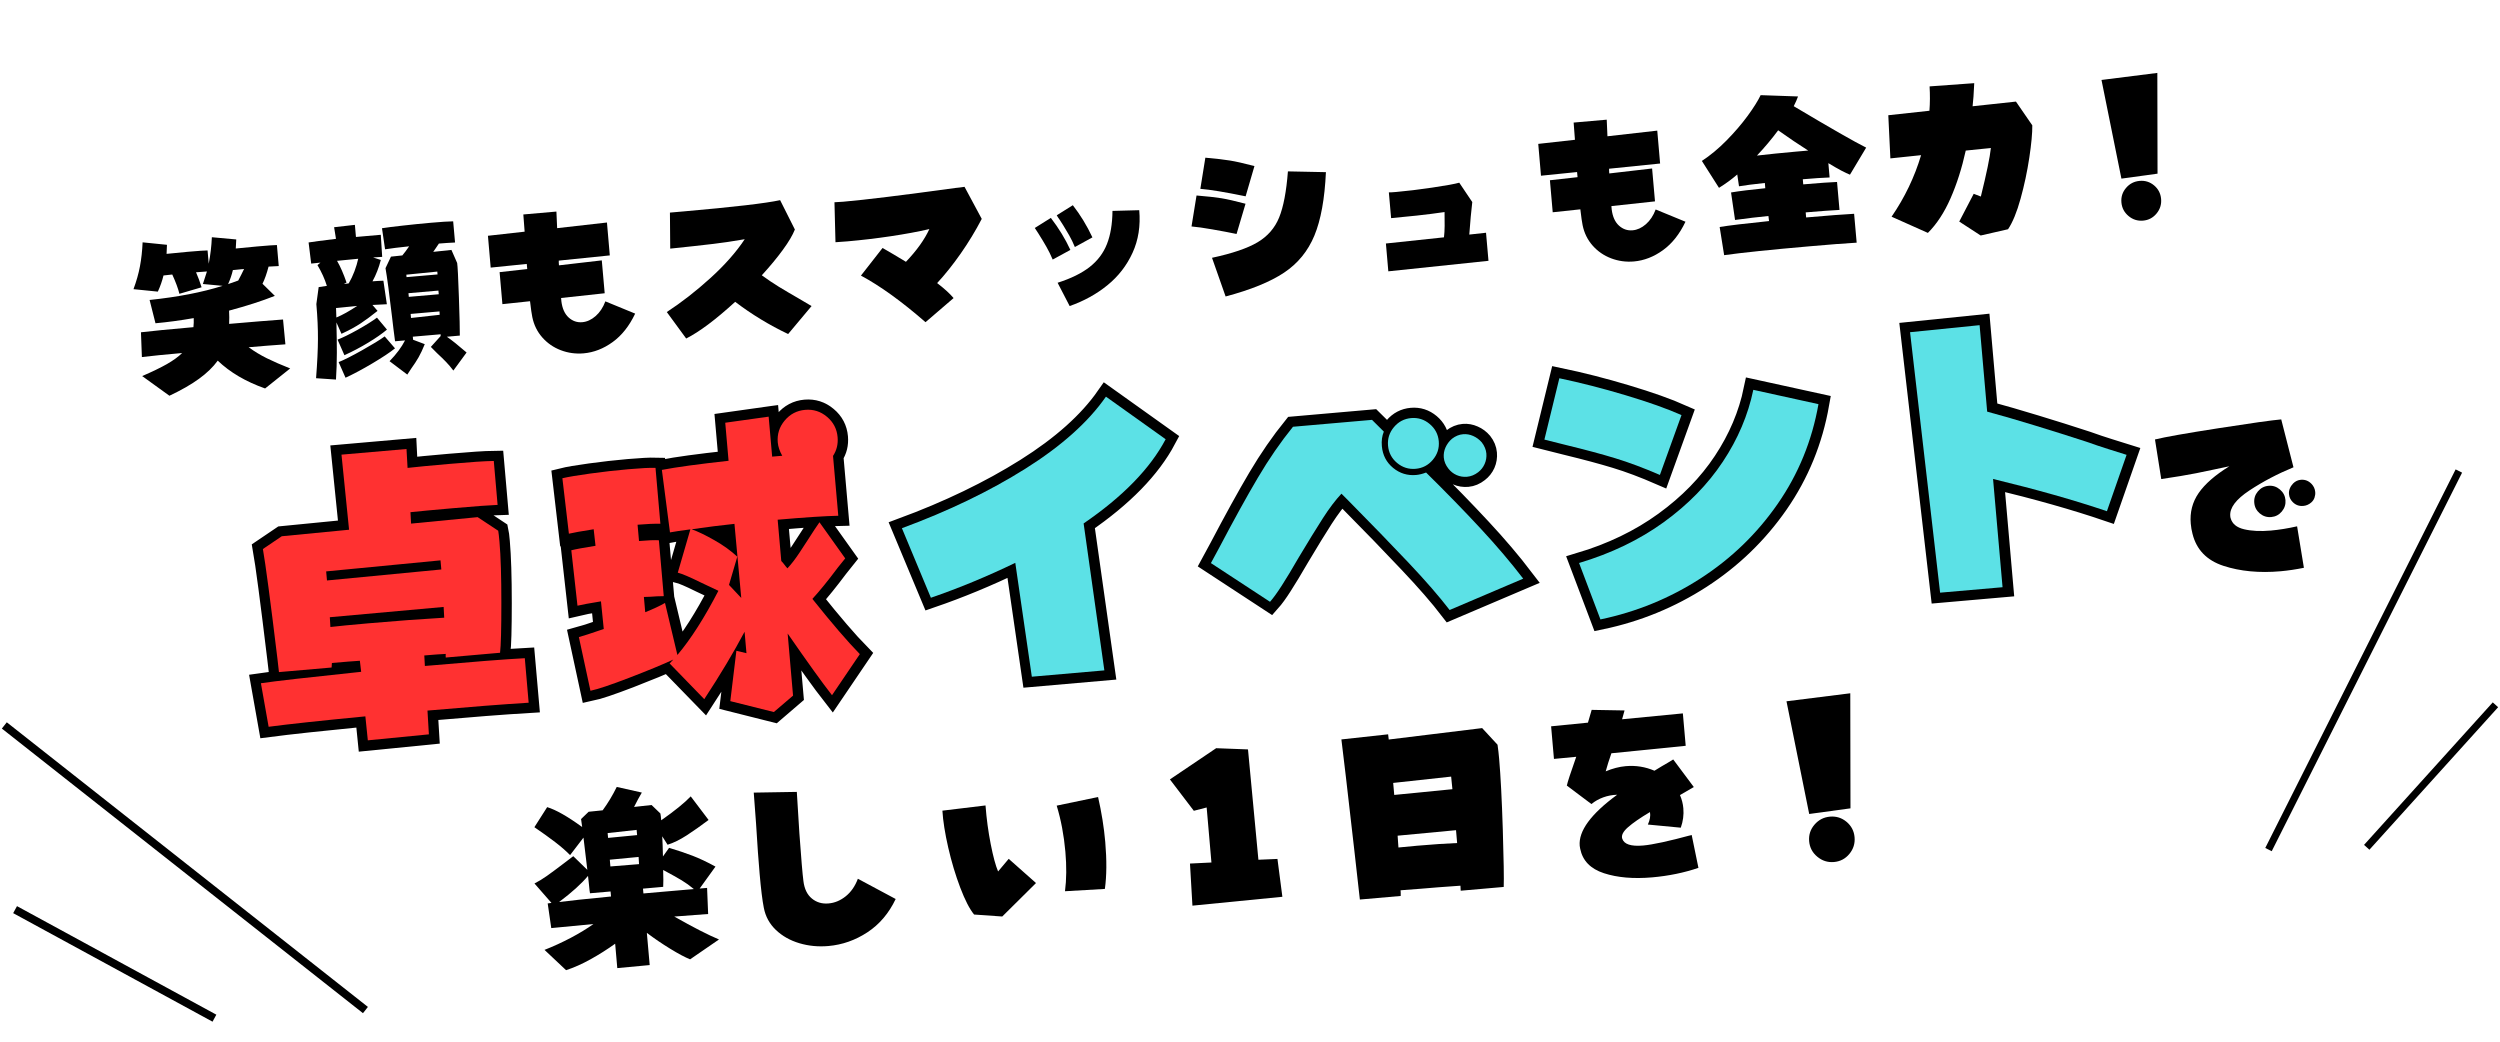 <svg xmlns="http://www.w3.org/2000/svg" xmlns:xlink="http://www.w3.org/1999/xlink" width="1080" zoomAndPan="magnify" viewBox="0 0 810 337.5" height="450" preserveAspectRatio="xMidYMid meet" version="1.0"><defs><g/><clipPath id="bc58e0f34f"><path d="M 0.598 220 L 133 220 L 133 337 L 0.598 337 Z M 0.598 220 " clip-rule="nonzero"/></clipPath><clipPath id="684a84b028"><path d="M 0.598 280 L 85 280 L 85 337 L 0.598 337 Z M 0.598 280 " clip-rule="nonzero"/></clipPath><clipPath id="e92fa8afb7"><path d="M 721 139 L 809.398 139 L 809.398 289 L 721 289 Z M 721 139 " clip-rule="nonzero"/></clipPath><clipPath id="da4198a13d"><path d="M 753 215 L 809.398 215 L 809.398 288 L 753 288 Z M 753 215 " clip-rule="nonzero"/></clipPath></defs><g clip-path="url(#bc58e0f34f)"><path stroke-linecap="butt" transform="matrix(1.015, 0.8, -0.8, 1.015, 2.199, 234.026)" fill="none" stroke-linejoin="miter" d="M -0.001 0.999 L 115.272 0.998 " stroke="#000000" stroke-width="2" stroke-opacity="1" stroke-miterlimit="4"/></g><g clip-path="url(#684a84b028)"><path stroke-linecap="butt" transform="matrix(1.135, 0.618, -0.618, 1.135, 5.506, 293.588)" fill="none" stroke-linejoin="miter" d="M -0 1 L 56.906 1 " stroke="#000000" stroke-width="2" stroke-opacity="1" stroke-miterlimit="4"/></g><g clip-path="url(#e92fa8afb7)"><path stroke-linecap="butt" transform="matrix(0.526, -1.046, 1.046, 0.526, 733.945, 274.739)" fill="none" stroke-linejoin="miter" d="M 0 1.001 L 117.26 1.001 " stroke="#000000" stroke-width="2" stroke-opacity="1" stroke-miterlimit="4"/></g><g clip-path="url(#da4198a13d)"><path stroke-linecap="butt" transform="matrix(0.785, -0.869, 0.869, 0.785, 765.946, 273.742)" fill="none" stroke-linejoin="miter" d="M 0.001 1.002 L 53.134 0.999 " stroke="#000000" stroke-width="2" stroke-opacity="1" stroke-miterlimit="4"/></g><g fill="#000000" fill-opacity="1"><g transform="translate(41.439, 122.659)"><g><path d="M 39.125 -10.156 C 40.914 -8.832 42.895 -7.633 45.062 -6.562 C 47.227 -5.5 49.734 -4.406 52.578 -3.281 L 44.453 3.203 C 38.191 0.992 33.078 -2.008 29.109 -5.812 C 27.598 -3.727 25.578 -1.77 23.047 0.062 C 20.523 1.906 17.328 3.738 13.453 5.562 L 4.625 -0.812 C 7.926 -2.238 10.602 -3.535 12.656 -4.703 C 14.707 -5.879 16.348 -7.07 17.578 -8.281 C 11.941 -7.781 7.594 -7.344 4.531 -6.969 L 4.234 -15 C 7.617 -15.406 13.285 -15.957 21.234 -16.656 C 21.336 -17.582 21.367 -18.562 21.328 -19.594 C 16.898 -18.82 12.77 -18.266 8.938 -17.922 L 7.031 -25.469 C 16.164 -26.426 24.051 -27.953 30.688 -30.047 L 24.297 -30.641 C 24.492 -31.273 24.93 -32.629 25.609 -34.703 L 22.078 -34.438 C 22.754 -32.906 23.352 -31.285 23.875 -29.578 L 16.688 -27.469 C 16.27 -29.188 15.5 -31.27 14.375 -33.719 C 13.082 -33.602 12.133 -33.5 11.531 -33.406 C 11.113 -31.664 10.504 -29.922 9.703 -28.172 L 1.812 -28.969 C 2.77 -31.562 3.469 -34.031 3.906 -36.375 C 4.352 -38.719 4.641 -41.305 4.766 -44.141 L 12.656 -43.344 L 12.531 -40.406 C 14.039 -40.582 16.344 -40.805 19.438 -41.078 C 22.875 -41.379 25 -41.523 25.812 -41.516 L 26.188 -37.219 C 26.738 -40.008 27.078 -42.867 27.203 -45.797 L 35.109 -45.078 L 34.953 -42.141 C 36.453 -42.305 38.773 -42.531 41.922 -42.812 C 45.359 -43.113 47.477 -43.266 48.281 -43.266 L 48.875 -36.453 L 45.578 -36.281 C 44.973 -33.977 44.316 -32.125 43.609 -30.719 L 47.609 -26.797 C 43.441 -25.141 38.5 -23.547 32.781 -22.016 C 32.863 -20.535 32.867 -19.102 32.797 -17.719 C 39.973 -18.344 45.797 -18.816 50.266 -19.141 L 51.031 -11.094 C 47.031 -10.812 43.062 -10.5 39.125 -10.156 Z M 34.016 -35.156 C 33.66 -33.633 33.145 -32.117 32.469 -30.609 L 35.75 -31.766 C 36.457 -33.086 37.086 -34.336 37.641 -35.516 C 35.984 -35.367 34.773 -35.25 34.016 -35.156 Z M 34.016 -35.156 "/></g></g></g><g fill="#000000" fill-opacity="1"><g transform="translate(98.155, 117.697)"><g><path d="M 10.844 -13.234 C 10.938 -9.547 10.984 -6.27 10.984 -3.406 C 10.984 -0.551 10.891 2.344 10.703 5.281 L 4.25 4.844 C 4.645 -0.258 4.848 -4.488 4.859 -7.844 C 4.879 -11.195 4.707 -14.973 4.344 -19.172 L 5.094 -24.672 L 7.75 -25.078 C 7.062 -27.305 6.047 -29.547 4.703 -31.797 L 5.672 -32.609 L 2.672 -32.297 L 1.828 -39.141 C 3.211 -39.367 6.172 -39.758 10.703 -40.312 L 10.094 -44.078 L 16.828 -44.844 L 17.172 -40.922 L 25.219 -41.625 L 25.672 -34.469 L 22.734 -34.281 L 25.234 -33.469 C 24.586 -30.969 23.688 -28.66 22.531 -26.547 C 23.75 -26.648 24.926 -26.719 26.062 -26.75 L 27.188 -19.125 L 22.516 -18.891 L 24.172 -16.969 C 22.254 -15.426 20.445 -14.086 18.75 -12.953 C 17.062 -11.828 14.973 -10.691 12.484 -9.547 Z M 46.625 -8.594 C 48.207 -7.508 50.336 -5.805 53.016 -3.484 L 48.734 2.359 C 47.953 1.328 47.172 0.406 46.391 -0.406 C 45.617 -1.219 44.633 -2.176 43.438 -3.281 L 41.438 -5.297 L 44.609 -8.812 L 44.609 -9.391 L 35.594 -8.609 L 35.688 -7.641 L 35.625 -7.641 L 39.469 -6.188 C 38.781 -4.488 38.113 -3.07 37.469 -1.938 C 36.82 -0.801 36.023 0.422 35.078 1.734 L 33.812 3.672 L 28.062 -0.672 C 30.289 -2.973 31.961 -5.219 33.078 -7.406 L 29.844 -7.125 C 29.645 -8.52 29.469 -9.883 29.312 -11.219 C 29.164 -12.551 29.02 -13.789 28.875 -14.938 C 27.969 -22.625 27.258 -27.914 26.75 -30.812 L 28.516 -34.547 L 32.203 -34.938 C 32.891 -35.758 33.625 -36.742 34.406 -37.891 C 31.164 -37.555 28.566 -37.234 26.609 -36.922 L 25.609 -43.75 C 26.961 -43.969 29.18 -44.25 32.266 -44.594 C 35.359 -44.945 38.398 -45.254 41.391 -45.516 C 44.797 -45.816 47.223 -45.973 48.672 -45.984 L 49.281 -39.125 C 47.457 -39.039 45.711 -38.926 44.047 -38.781 C 43.773 -38.414 43.406 -37.867 42.938 -37.141 C 42.426 -36.41 42.188 -36.062 42.219 -36.094 L 48.109 -36.719 L 49.969 -32.484 C 50.125 -31.473 50.312 -27.766 50.531 -21.359 C 50.75 -14.953 50.848 -10.82 50.828 -8.969 Z M 11.047 -33.188 C 12.117 -31.344 13.145 -29 14.125 -26.156 L 13.25 -25.672 C 13.57 -25.742 14.098 -25.812 14.828 -25.875 C 15.523 -27.051 16.145 -28.359 16.688 -29.797 C 17.227 -31.234 17.633 -32.586 17.906 -33.859 Z M 43.531 -29.703 L 33.5 -28.703 L 33.562 -27.906 L 43.609 -28.781 Z M 34.297 -21.516 L 44 -22.359 L 43.891 -23.547 L 34.188 -22.703 Z M 10.828 -14.828 C 12.797 -15.641 15.039 -16.891 17.562 -18.578 C 14.426 -18.297 12.145 -18.07 10.719 -17.906 Z M 44.297 -15.703 C 44.305 -15.93 44.289 -16.297 44.25 -16.797 L 34.891 -15.984 L 35.016 -14.672 Z M 11.219 -7.656 C 12.914 -8.312 15.086 -9.379 17.734 -10.859 C 20.391 -12.348 22.473 -13.656 23.984 -14.781 L 27.219 -10.906 C 25.633 -9.57 23.609 -8.16 21.141 -6.672 C 18.68 -5.18 16.113 -3.828 13.438 -2.609 Z M 29.828 -4.828 C 28.172 -3.504 25.75 -1.895 22.562 0 C 19.383 1.895 16.461 3.457 13.797 4.688 L 11.562 -0.375 C 13.301 -1.062 15.836 -2.344 19.172 -4.219 C 22.516 -6.094 24.953 -7.586 26.484 -8.703 Z M 29.828 -4.828 "/></g></g></g><g fill="#000000" fill-opacity="1"><g transform="translate(154.872, 112.735)"><g><path d="M 50.922 -11.125 C 49.023 -7.125 46.594 -4.051 43.625 -1.906 C 40.664 0.238 37.531 1.457 34.219 1.75 C 31.645 1.969 29.18 1.629 26.828 0.734 C 24.484 -0.16 22.488 -1.535 20.844 -3.391 C 19.195 -5.254 18.113 -7.457 17.594 -10 C 17.395 -10.938 17.148 -12.648 16.859 -15.141 L 7.906 -14.188 L 7 -24.562 L 15.953 -25.562 L 15.797 -27.219 L 4.109 -26.031 L 3.219 -36.344 L 15.109 -37.672 L 14.688 -43.25 L 25.406 -44.188 L 25.641 -38.812 L 41.781 -40.641 L 42.703 -29.984 L 26.172 -28.297 C 26.148 -27.953 26.172 -27.441 26.234 -26.766 L 40.109 -28.375 L 41.047 -17.719 L 26.922 -16.188 L 27.016 -15.109 C 27.305 -12.773 28.094 -11.023 29.375 -9.859 C 30.656 -8.703 32.129 -8.195 33.797 -8.344 C 35.305 -8.477 36.738 -9.133 38.094 -10.312 C 39.457 -11.5 40.516 -13.094 41.266 -15.094 Z M 50.922 -11.125 "/></g></g></g><g fill="#000000" fill-opacity="1"><g transform="translate(211.589, 107.773)"><g><path d="M 43.766 0.453 C 37.672 -2.441 31.953 -5.922 26.609 -9.984 C 20.297 -4.211 15.004 -0.25 10.734 1.906 L 4.453 -6.672 C 9.234 -9.797 13.945 -13.469 18.594 -17.688 C 23.238 -21.906 26.941 -26.098 29.703 -30.266 C 26.211 -29.648 22.676 -29.129 19.094 -28.703 C 15.508 -28.273 11 -27.781 5.562 -27.219 L 5.469 -38.891 L 9.953 -39.281 C 26.098 -40.695 36.504 -41.91 41.172 -42.922 L 45.953 -33.406 C 45.223 -31.57 43.922 -29.375 42.047 -26.812 C 40.18 -24.25 37.91 -21.504 35.234 -18.578 C 37.109 -17.211 38.941 -15.977 40.734 -14.875 C 42.523 -13.781 44.66 -12.52 47.141 -11.094 L 51.359 -8.609 Z M 43.766 0.453 "/></g></g></g><g fill="#000000" fill-opacity="1"><g transform="translate(268.305, 102.811)"><g><path d="M 35.328 -11.094 C 37.648 -9.32 39.426 -7.703 40.656 -6.234 L 31.562 1.578 C 23.863 -5.129 16.891 -10.16 10.641 -13.516 L 17.641 -22.469 C 19.805 -21.238 22.332 -19.742 25.219 -17.984 C 28.707 -21.641 31.238 -25.176 32.812 -28.594 C 29.125 -27.738 24.938 -26.961 20.25 -26.266 C 15.562 -25.566 10.895 -25.016 6.25 -24.609 L 2.391 -24.328 L 2.062 -37.281 L 4.891 -37.453 C 12.148 -38.086 24.211 -39.566 41.078 -41.891 C 42.023 -41.973 43.066 -42.102 44.203 -42.281 L 49.781 -31.891 C 47.77 -28.023 45.492 -24.273 42.953 -20.641 C 40.41 -17.016 37.867 -13.832 35.328 -11.094 Z M 35.328 -11.094 "/></g></g></g><g fill="#000000" fill-opacity="1"><g transform="translate(325.022, 97.849)"><g><path d="M 23.234 -17.812 C 22.672 -19.176 22.051 -20.453 21.375 -21.641 C 20.695 -22.836 20.066 -23.895 19.484 -24.812 C 18.91 -25.738 18.535 -26.328 18.359 -26.578 C 17.93 -27.16 17.598 -27.664 17.359 -28.094 L 22.578 -31.359 C 25.023 -28.211 27.141 -24.738 28.922 -20.938 Z M 17.641 -6.234 C 22.004 -7.629 25.473 -9.336 28.047 -11.359 C 30.617 -13.379 32.477 -15.848 33.625 -18.766 C 34.781 -21.691 35.379 -25.273 35.422 -29.516 L 44.094 -29.75 C 44.539 -24.676 43.816 -20.07 41.922 -15.938 C 40.035 -11.812 37.32 -8.312 33.781 -5.438 C 30.25 -2.562 26.172 -0.312 21.547 1.312 Z M 16.047 -13.75 C 15.43 -15.219 14.758 -16.586 14.031 -17.859 C 13.312 -19.129 12.426 -20.598 11.375 -22.266 L 10.25 -23.984 L 15.453 -27.25 C 18.035 -23.883 20.145 -20.426 21.781 -16.875 Z M 16.047 -13.75 "/></g></g></g><g fill="#000000" fill-opacity="1"><g transform="translate(381.739, 92.887)"><g><path d="M 21.844 -29.281 C 15.207 -30.645 10.316 -31.453 7.172 -31.703 L 8.797 -41.797 C 12.223 -41.492 14.879 -41.188 16.766 -40.875 C 18.66 -40.57 21.305 -39.973 24.703 -39.078 Z M 10.953 -9.359 C 17.535 -10.773 22.457 -12.453 25.719 -14.391 C 28.977 -16.328 31.305 -19.004 32.703 -22.422 C 34.098 -25.848 35.047 -30.828 35.547 -37.359 L 47.859 -37.109 C 47.461 -28.453 46.219 -21.602 44.125 -16.562 C 42.039 -11.531 38.766 -7.523 34.297 -4.547 C 29.828 -1.566 23.516 1.004 15.359 3.172 Z M 18.906 -17.078 C 16.457 -17.586 13.848 -18.082 11.078 -18.562 C 8.316 -19.051 6.062 -19.367 4.312 -19.516 L 5.938 -29.547 C 9.469 -29.254 12.156 -28.957 14 -28.656 C 15.852 -28.352 18.457 -27.758 21.812 -26.875 Z M 18.906 -17.078 "/></g></g></g><g fill="#000000" fill-opacity="1"><g transform="translate(438.456, 87.925)"><g><path d="M 43.016 -12.516 L 43.812 -3.422 L 11.359 -0.016 L 10.578 -9.031 L 29.391 -11.031 C 29.523 -12.156 29.598 -13.383 29.609 -14.719 C 29.617 -16.051 29.609 -17.551 29.578 -19.219 C 27.055 -18.844 24.062 -18.461 20.594 -18.078 C 17.125 -17.703 14.348 -17.426 12.266 -17.25 L 11.531 -25.594 C 11.988 -25.582 12.805 -25.629 13.984 -25.734 C 17.234 -26.016 21.098 -26.484 25.578 -27.141 C 30.055 -27.805 32.977 -28.336 34.344 -28.734 L 38.562 -22.453 C 38.227 -19.68 37.906 -16.172 37.594 -11.922 Z M 43.016 -12.516 "/></g></g></g><g fill="#000000" fill-opacity="1"><g transform="translate(495.172, 82.963)"><g><path d="M 50.922 -11.125 C 49.023 -7.125 46.594 -4.051 43.625 -1.906 C 40.664 0.238 37.531 1.457 34.219 1.75 C 31.645 1.969 29.18 1.629 26.828 0.734 C 24.484 -0.16 22.488 -1.535 20.844 -3.391 C 19.195 -5.254 18.113 -7.457 17.594 -10 C 17.395 -10.938 17.148 -12.648 16.859 -15.141 L 7.906 -14.188 L 7 -24.562 L 15.953 -25.562 L 15.797 -27.219 L 4.109 -26.031 L 3.219 -36.344 L 15.109 -37.672 L 14.688 -43.25 L 25.406 -44.188 L 25.641 -38.812 L 41.781 -40.641 L 42.703 -29.984 L 26.172 -28.297 C 26.148 -27.953 26.172 -27.441 26.234 -26.766 L 40.109 -28.375 L 41.047 -17.719 L 26.922 -16.188 L 27.016 -15.109 C 27.305 -12.773 28.094 -11.023 29.375 -9.859 C 30.656 -8.703 32.129 -8.195 33.797 -8.344 C 35.305 -8.477 36.738 -9.133 38.094 -10.312 C 39.457 -11.5 40.516 -13.094 41.266 -15.094 Z M 50.922 -11.125 "/></g></g></g><g fill="#000000" fill-opacity="1"><g transform="translate(551.889, 78.001)"><g><path d="M 33.297 -7.547 C 40.703 -8.191 45.883 -8.586 48.844 -8.734 L 49.672 0.625 C 45.992 0.832 40.922 1.223 34.453 1.797 C 21.785 2.898 12.547 3.859 6.734 4.672 L 5.281 -4.453 C 8.207 -4.941 13.539 -5.582 21.281 -6.375 L 21.078 -8.016 C 17.711 -7.691 14.109 -7.266 10.266 -6.734 L 8.969 -15.641 C 11.75 -16.109 15.445 -16.566 20.062 -17.016 L 19.922 -18.719 C 16.129 -18.312 13.336 -17.953 11.547 -17.641 L 10.984 -21.469 C 9.18 -19.906 7.207 -18.461 5.062 -17.141 L -0.484 -25.859 C 2.254 -27.648 4.914 -29.859 7.5 -32.484 C 10.082 -35.109 12.348 -37.742 14.297 -40.391 C 16.242 -43.047 17.664 -45.305 18.562 -47.172 L 30.672 -46.75 C 30.359 -45.852 29.895 -44.801 29.281 -43.594 C 41.219 -36.488 49.039 -32.016 52.75 -30.172 L 47.5 -21.406 C 46.008 -21.969 43.676 -23.211 40.5 -25.141 L 40.906 -20.5 C 38.727 -20.426 35.832 -20.234 32.219 -19.922 L 32.359 -18.266 C 37.535 -18.711 41.188 -18.973 43.312 -19.047 L 44.109 -9.984 C 41.367 -9.848 37.719 -9.582 33.156 -9.188 Z M 24.234 -35.781 C 22.16 -32.977 19.867 -30.25 17.359 -27.594 C 21.211 -28.039 25.422 -28.469 29.984 -28.875 L 33.969 -29.219 C 30.977 -31.113 27.734 -33.301 24.234 -35.781 Z M 24.234 -35.781 "/></g></g></g><g fill="#000000" fill-opacity="1"><g transform="translate(608.606, 73.039)"><g><path d="M 49.859 -32.422 C 49.891 -29.941 49.566 -26.453 48.891 -21.953 C 48.211 -17.453 47.27 -13.023 46.062 -8.672 C 44.863 -4.328 43.508 -1.023 42 1.234 L 33.141 3.266 L 26.188 -1.25 L 30.875 -10.25 L 33.188 -9.359 C 35.051 -16.879 36.133 -22.125 36.438 -25.094 L 28.297 -24.25 C 27.035 -18.539 25.391 -13.379 23.359 -8.766 C 21.328 -4.148 18.883 -0.422 16.031 2.422 L 4.266 -2.828 C 8.523 -9.023 11.711 -15.672 13.828 -22.766 L 3.875 -21.719 L 3.203 -35.703 L 16.531 -37.156 C 16.727 -39.688 16.742 -42.316 16.578 -45.047 L 31.047 -46.094 C 30.898 -42.77 30.723 -40.273 30.516 -38.609 L 44.562 -40.125 Z M 49.859 -32.422 "/></g></g></g><g fill="#000000" fill-opacity="1"><g transform="translate(665.322, 68.077)"><g><path d="M 15.562 -42.172 L 33.656 -44.453 L 33.719 -11.812 L 22.016 -10.203 Z M 29.047 3.406 C 27.266 3.562 25.688 3.062 24.312 1.906 C 22.938 0.75 22.172 -0.711 22.016 -2.484 C 21.859 -4.266 22.359 -5.832 23.516 -7.188 C 24.672 -8.551 26.141 -9.312 27.922 -9.469 C 29.691 -9.625 31.254 -9.133 32.609 -8 C 33.961 -6.863 34.719 -5.406 34.875 -3.625 C 35.031 -1.852 34.539 -0.281 33.406 1.094 C 32.27 2.477 30.816 3.25 29.047 3.406 Z M 29.047 3.406 "/></g></g></g><path stroke-linecap="butt" transform="matrix(0.719, -0.063, 0.063, 0.719, 64.461, 117.106)" fill="none" stroke-linejoin="miter" d="M 89.118 145.042 C 110.726 145.042 125.729 145.186 134.127 145.475 L 134.129 165.583 C 123.178 165.272 107.986 165.117 88.541 165.116 L 88.257 175.814 L 60.702 176.137 L 60.561 165.261 C 40.429 165.472 25.865 165.774 16.87 166.156 L 15.118 146.367 C 21.466 145.988 36.566 145.591 60.421 145.189 L 60.274 140.215 C 57.435 140.119 53.227 140.071 47.646 140.072 L 47.359 142.112 L 23.637 142.107 L 23.458 135.956 C 22.6 109.669 21.871 93.16 21.274 86.435 L 30.22 81.462 L 60.563 81.138 L 60.095 47.289 L 89.436 47.29 L 89.115 55.806 C 93.243 55.71 99.551 55.664 108.046 55.663 C 117.513 55.66 124.158 55.806 127.975 56.091 L 127.972 75.879 C 124.657 75.686 118.013 75.594 108.041 75.591 C 99.242 75.593 92.788 75.637 88.687 75.735 L 88.543 80.853 L 118.6 80.564 L 127.222 87.438 C 127.34 88.318 127.401 89.986 127.403 92.443 C 127.399 99.078 126.886 108.234 125.863 119.927 C 124.837 131.592 123.978 138.984 123.286 142.108 L 98.814 142.108 C 98.813 141.44 98.86 140.906 98.955 140.501 C 96.904 140.403 93.685 140.355 89.294 140.357 Z M 48.684 98.887 L 48.683 103.001 L 100.276 102.536 L 100.28 98.455 Z M 48.395 123.931 C 51.805 123.838 57.57 123.788 65.679 123.791 C 78.081 123.789 89.415 123.944 99.67 124.254 L 99.851 119.39 L 48.538 119.569 Z M 270.117 174.062 C 266.304 168.196 260.496 158.428 252.692 144.756 L 252.695 172.739 L 243.464 179.355 L 224.392 172.736 L 229.078 150.483 L 233.477 151.95 L 233.477 142.254 C 227.799 151.056 220.923 160.585 212.835 170.844 L 198.734 153.557 L 200.488 151.949 C 195.624 153.692 188.863 155.812 180.203 158.321 C 171.568 160.799 165.578 162.242 162.238 162.646 L 159.162 138.171 C 160.928 137.864 164.745 136.98 170.611 135.526 L 170.467 123.073 C 165.194 123.455 161.633 123.79 159.77 124.078 L 159.163 99.031 C 161.02 98.742 164.697 98.395 170.183 97.99 L 170.006 90.512 C 164.351 90.92 160.592 91.265 158.73 91.553 L 158.014 66.502 C 160.544 66.098 164.743 65.754 170.61 65.468 C 176.478 65.177 182.24 65.034 187.892 65.034 C 193.478 65.039 197.531 65.182 200.06 65.469 L 200.06 90.691 C 197.435 90.38 194.014 90.227 189.791 90.227 L 189.79 97.564 C 193.796 97.561 196.778 97.702 198.736 97.993 L 198.736 123.215 C 196.59 123.027 194.631 122.932 192.87 122.93 L 189.79 122.786 L 189.792 129.655 C 193.606 128.489 196.694 127.368 199.059 126.292 L 202.565 150.017 C 209.194 143.385 216.125 134.356 223.353 122.929 C 220.632 121.354 218.047 119.84 215.588 118.385 C 211.105 115.645 207.886 113.924 205.93 113.236 L 213.262 94.34 C 208.968 94.53 205.892 94.723 204.033 94.913 L 202.848 66.647 C 209.507 65.953 219.571 65.464 233.052 65.181 L 233.051 48.04 L 252.696 47.004 L 252.694 65.036 L 257.238 65.036 C 256.262 62.891 255.774 60.838 255.771 58.881 C 255.77 55.158 257.08 51.99 259.706 49.367 C 262.357 46.718 265.527 45.393 269.223 45.39 C 272.945 45.395 276.117 46.716 278.744 49.364 C 281.39 51.987 282.715 55.162 282.716 58.88 C 282.714 62.005 281.785 64.738 279.923 67.075 L 279.921 94.053 C 274.082 93.651 265.002 93.449 252.692 93.448 L 252.692 112.088 C 253.169 112.663 253.599 113.271 253.983 113.913 C 254.385 114.535 254.782 115.097 255.162 115.598 C 257.026 113.924 259.075 111.685 261.316 108.87 C 263.586 106.031 265.005 104.215 265.574 103.428 C 268.125 100.113 270.036 97.715 271.301 96.239 L 281.388 113.376 L 277.744 117.204 C 272.853 122.667 268.651 127.022 265.145 130.264 C 272.851 141.884 279.197 150.722 284.183 156.777 Z M 233.338 127.009 L 233.193 93.628 C 227.229 93.72 220.779 93.96 213.838 94.342 C 216.581 95.603 219.824 97.539 223.57 100.139 C 227.339 102.713 230.543 105.471 233.194 108.404 L 228.362 120.71 Z M 233.338 127.009 " stroke="#000000" stroke-width="9.16" stroke-opacity="1" stroke-miterlimit="4"/><path stroke-linecap="butt" transform="matrix(0.719, -0.063, 0.063, 0.719, 64.461, 117.106)" fill="none" stroke-linejoin="miter" d="M 429.403 72.659 C 421.294 85.156 407.959 96.63 389.403 107.082 L 392.945 173.635 L 360.239 173.632 L 357.308 122.035 C 344.209 127.024 331.171 131.123 318.194 134.346 L 307.928 102.106 C 329.419 96.237 348.636 88.962 365.569 80.28 C 382.532 71.574 395.459 61.901 404.357 51.262 Z M 549.724 160.145 C 545.619 153.705 540.123 146.143 533.231 137.458 C 526.357 128.749 518.223 118.733 508.823 107.4 L 505.927 103.859 C 502.994 106.509 499.859 109.98 496.516 114.274 C 493.2 118.565 489.145 124.042 484.351 130.693 C 480.844 135.679 477.936 139.664 475.621 142.646 C 473.333 145.631 471.363 147.893 469.716 149.445 L 444.778 129.801 L 449.037 123.359 C 456.763 111.34 463.455 101.376 469.107 93.48 C 474.784 85.564 480.702 78.419 486.857 72.05 L 522.459 72.05 C 522.459 72.05 524.08 73.959 527.322 77.775 C 526.344 79.635 525.858 81.782 525.857 84.217 C 525.859 88.222 527.243 91.599 530.009 94.341 C 532.801 97.085 536.149 98.454 540.062 98.454 C 541.42 98.459 542.937 98.205 544.605 97.705 C 552.907 107.485 560.304 116.55 566.79 124.9 C 573.305 133.247 579.004 141.284 583.892 149.016 Z M 540.061 95.666 C 536.936 95.664 534.241 94.543 531.975 92.301 C 529.733 90.034 528.611 87.338 528.612 84.213 C 528.614 81.089 529.735 78.404 531.974 76.165 C 534.241 73.924 536.937 72.801 540.061 72.802 C 543.187 72.799 545.871 73.925 548.115 76.165 C 550.353 78.409 551.477 81.089 551.476 84.214 C 551.479 87.339 550.358 90.034 548.116 92.3 C 545.871 94.544 543.186 95.668 540.061 95.666 Z M 567.901 99.601 C 566.229 100.7 564.523 101.246 562.784 101.246 C 561.116 101.247 559.563 100.856 558.132 100.067 C 556.722 99.281 555.577 98.208 554.696 96.848 C 553.625 95.179 553.085 93.458 553.088 91.692 C 553.087 90.143 553.483 88.666 554.269 87.257 C 555.057 85.826 556.13 84.621 557.487 83.642 C 559.157 82.571 560.873 82.031 562.639 82.033 C 564.193 82.033 565.669 82.428 567.079 83.215 C 568.507 83.976 569.712 85.048 570.694 86.433 C 571.767 88.081 572.303 89.786 572.3 91.552 C 572.301 93.22 571.91 94.773 571.122 96.204 C 570.336 97.608 569.258 98.742 567.901 99.601 Z M 649.073 107.975 C 642.038 104.158 635.612 101.08 629.789 98.744 C 623.994 96.406 616.894 93.818 608.496 90.98 L 598.802 87.615 L 607.888 60.78 C 617.287 63.619 626.962 67.014 636.909 70.977 C 646.883 74.936 654.946 78.62 661.098 82.033 Z M 609.499 144.185 C 624.269 141.157 637.433 136.168 649.002 129.229 C 660.598 122.287 670.2 114.035 677.809 104.467 C 685.441 94.88 690.914 84.56 694.228 73.519 L 722.82 82.46 C 718.501 98.588 711.121 112.936 700.674 125.505 C 690.223 138.053 677.736 148.166 663.21 155.852 C 648.704 163.506 633.246 168.311 616.836 170.267 Z M 847.646 141.679 C 833.691 135.523 817.139 129.227 797.985 122.786 L 797.981 171.594 L 769.825 171.592 L 766.605 53.906 L 797.981 53.445 L 797.982 92.444 C 804.327 94.781 811.26 97.464 818.772 100.496 C 826.311 103.525 833.743 106.605 841.061 109.729 C 844.472 111.304 847.671 112.698 850.651 113.915 C 853.637 115.133 856.308 116.225 858.668 117.204 Z M 847.646 141.679 " stroke="#000000" stroke-width="9.16" stroke-opacity="1" stroke-miterlimit="4"/><g fill="#ff3131" fill-opacity="1"><g transform="translate(75.488, 232.024)"><g><path d="M 62.172 -16.25 C 77.691 -17.613 88.484 -18.453 94.547 -18.766 L 95.797 -4.344 C 87.91 -3.863 76.984 -3.016 63.016 -1.797 L 63.469 5.906 L 43.688 7.844 L 42.891 0.078 C 28.43 1.473 17.984 2.598 11.547 3.453 L 9.047 -10.656 C 13.586 -11.332 24.414 -12.566 41.531 -14.359 L 41.109 -17.938 C 39.055 -17.812 36.035 -17.57 32.047 -17.219 L 31.953 -15.75 L 14.891 -14.266 L 14.391 -18.672 C 12.109 -37.516 10.539 -49.336 9.688 -54.141 L 15.812 -58.281 L 37.609 -60.391 L 35.156 -84.719 L 56.219 -86.547 L 56.562 -80.422 C 59.488 -80.754 64.008 -81.188 70.125 -81.719 C 76.945 -82.32 81.738 -82.641 84.5 -82.672 L 85.734 -68.438 C 83.328 -68.352 78.539 -68 71.375 -67.375 C 65.062 -66.82 60.438 -66.391 57.5 -66.078 L 57.703 -62.375 L 79.266 -64.469 L 85.938 -60.062 C 86.051 -59.426 86.188 -58.234 86.344 -56.484 C 86.758 -51.711 86.961 -45.098 86.953 -36.641 C 86.953 -28.18 86.812 -22.812 86.531 -20.531 L 68.938 -18.984 C 68.895 -19.473 68.895 -19.863 68.938 -20.156 C 67.445 -20.094 65.129 -19.926 61.984 -19.656 Z M 30.188 -46.891 L 30.453 -43.953 L 67.5 -47.516 L 67.234 -50.469 Z M 31.562 -28.875 C 34 -29.164 38.133 -29.566 43.969 -30.078 C 52.883 -30.859 61.039 -31.461 68.438 -31.891 L 68.25 -35.375 L 31.375 -32.047 Z M 31.562 -28.875 "/></g></g></g><g fill="#ff3131" fill-opacity="1"><g transform="translate(180.822, 222.809)"><g><path d="M 88.75 2.438 C 85.633 -1.539 80.844 -8.203 74.375 -17.547 L 76.125 2.578 L 69.906 7.891 L 55.797 4.359 L 57.766 -11.953 L 61.031 -11.172 L 60.422 -18.125 C 56.891 -11.445 52.535 -4.164 47.359 3.719 L 36.141 -7.844 L 37.328 -9.109 C 33.91 -7.523 29.172 -5.566 23.109 -3.234 C 17.055 -0.898 12.848 0.508 10.484 1 L 6.734 -16.391 C 7.984 -16.723 10.672 -17.598 14.797 -19.016 L 13.891 -27.969 C 10.129 -27.352 7.594 -26.883 6.281 -26.562 L 4.281 -44.516 C 5.602 -44.859 8.219 -45.344 12.125 -45.969 L 11.531 -51.328 C 7.488 -50.691 4.812 -50.211 3.5 -49.891 L 1.391 -67.859 C 3.191 -68.285 6.188 -68.789 10.375 -69.375 C 14.57 -69.957 18.711 -70.426 22.797 -70.781 C 26.785 -71.133 29.707 -71.281 31.562 -71.219 L 33.141 -53.109 C 31.234 -53.16 28.77 -53.055 25.75 -52.797 L 26.219 -47.516 C 29.094 -47.766 31.238 -47.848 32.656 -47.766 L 34.234 -29.656 C 32.691 -29.645 31.285 -29.582 30.016 -29.469 L 27.797 -29.391 L 28.234 -24.453 C 30.898 -25.523 33.035 -26.523 34.641 -27.453 L 38.656 -10.594 C 43.031 -15.781 47.457 -22.711 51.938 -31.391 C 49.852 -32.348 47.895 -33.273 46.062 -34.172 C 42.645 -35.859 40.219 -36.891 38.781 -37.266 L 42.859 -51.297 C 39.785 -50.891 37.582 -50.562 36.25 -50.312 L 33.625 -70.562 C 38.363 -71.469 45.566 -72.453 55.234 -73.516 L 54.156 -85.844 L 68.219 -87.812 L 69.359 -74.859 L 72.625 -75.141 C 71.781 -76.629 71.297 -78.07 71.172 -79.469 C 70.941 -82.133 71.691 -84.5 73.422 -86.562 C 75.16 -88.633 77.363 -89.785 80.031 -90.016 C 82.695 -90.254 85.062 -89.504 87.125 -87.766 C 89.188 -86.035 90.332 -83.836 90.562 -81.172 C 90.758 -78.922 90.266 -76.895 89.078 -75.094 L 90.781 -55.703 C 86.531 -55.617 79.984 -55.191 71.141 -54.422 L 72.312 -41.047 C 72.695 -40.66 73.047 -40.25 73.359 -39.812 C 73.68 -39.375 74 -38.992 74.312 -38.672 C 75.551 -39.984 76.883 -41.723 78.312 -43.891 C 79.75 -46.066 80.656 -47.457 81.031 -48.062 C 82.656 -50.613 83.875 -52.457 84.688 -53.594 L 93.031 -41.891 L 90.641 -38.922 C 87.473 -34.68 84.723 -31.297 82.391 -28.766 C 88.672 -20.891 93.797 -14.926 97.766 -10.875 Z M 59.344 -29.078 L 57.141 -53.078 C 52.859 -52.629 48.238 -52.047 43.281 -51.328 C 45.32 -50.598 47.773 -49.414 50.641 -47.781 C 53.516 -46.156 55.988 -44.375 58.062 -42.438 L 55.375 -33.297 Z M 59.344 -29.078 "/></g></g></g><g fill="#5ce1e6" fill-opacity="1"><g transform="translate(286.155, 213.594)"><g><path d="M 91.516 -71.281 C 86.484 -61.77 77.625 -52.676 64.938 -44 L 71.656 3.609 L 48.156 5.656 L 42.797 -31.234 C 33.703 -26.836 24.586 -23.066 15.453 -19.922 L 6.062 -42.453 C 21.145 -48.016 34.504 -54.457 46.141 -61.781 C 57.773 -69.102 66.453 -76.867 72.172 -85.078 Z M 91.516 -71.281 "/></g></g></g><g fill="#5ce1e6" fill-opacity="1"><g transform="translate(391.489, 204.378)"><g><path d="M 78.188 -6.734 C 74.832 -11.109 70.406 -16.207 64.906 -22.031 C 59.406 -27.852 52.926 -34.539 45.469 -42.094 L 43.141 -44.422 C 41.191 -42.348 39.16 -39.66 37.047 -36.359 C 34.93 -33.055 32.359 -28.875 29.328 -23.812 C 27.117 -19.988 25.281 -16.938 23.812 -14.656 C 22.352 -12.383 21.082 -10.629 20 -9.391 L 0.844 -21.938 L 3.5 -26.844 C 8.289 -35.957 12.473 -43.535 16.047 -49.578 C 19.617 -55.629 23.414 -61.141 27.438 -66.109 L 53.047 -68.344 C 53.047 -68.344 54.32 -67.07 56.875 -64.531 C 56.289 -63.133 56.078 -61.562 56.234 -59.812 C 56.484 -56.938 57.691 -54.598 59.859 -52.797 C 62.035 -51.004 64.531 -50.234 67.344 -50.484 C 68.32 -50.566 69.395 -50.832 70.562 -51.281 C 77.145 -44.789 83.031 -38.742 88.219 -33.141 C 93.414 -27.547 98.02 -22.129 102.031 -16.891 Z M 67.172 -52.484 C 64.922 -52.285 62.914 -52.922 61.156 -54.391 C 59.406 -55.859 58.43 -57.723 58.234 -59.984 C 58.035 -62.234 58.672 -64.234 60.141 -65.984 C 61.617 -67.742 63.484 -68.723 65.734 -68.922 C 67.984 -69.117 69.984 -68.477 71.734 -67 C 73.492 -65.531 74.473 -63.672 74.672 -61.422 C 74.867 -59.16 74.227 -57.156 72.75 -55.406 C 71.281 -53.656 69.422 -52.68 67.172 -52.484 Z M 87.438 -51.375 C 86.301 -50.508 85.102 -50.02 83.844 -49.906 C 82.645 -49.801 81.516 -49.984 80.453 -50.453 C 79.391 -50.922 78.5 -51.625 77.781 -52.562 C 76.906 -53.676 76.41 -54.867 76.297 -56.141 C 76.203 -57.266 76.391 -58.359 76.859 -59.422 C 77.336 -60.492 78.035 -61.426 78.953 -62.219 C 80.078 -63.094 81.27 -63.582 82.531 -63.688 C 83.656 -63.789 84.75 -63.602 85.812 -63.125 C 86.883 -62.656 87.816 -61.961 88.609 -61.047 C 89.484 -59.898 89.977 -58.703 90.094 -57.453 C 90.195 -56.254 90.008 -55.117 89.531 -54.047 C 89.062 -52.984 88.363 -52.094 87.438 -51.375 Z M 87.438 -51.375 "/></g></g></g><g fill="#5ce1e6" fill-opacity="1"><g transform="translate(496.822, 195.163)"><g><path d="M 40.984 -41.281 C 35.68 -43.57 30.863 -45.375 26.531 -46.688 C 22.207 -48.008 16.938 -49.426 10.719 -50.938 L 3.562 -52.734 L 8.406 -72.609 C 15.32 -71.16 22.488 -69.32 29.906 -67.094 C 37.32 -64.875 43.348 -62.734 47.984 -60.672 Z M 14.797 -12.75 C 25.211 -15.863 34.363 -20.273 42.25 -25.984 C 50.133 -31.703 56.516 -38.238 61.391 -45.594 C 66.273 -52.957 69.562 -60.711 71.25 -68.859 L 92.359 -64.219 C 90.273 -52.375 85.875 -41.609 79.156 -31.922 C 72.438 -22.234 64.098 -14.176 54.141 -7.75 C 44.191 -1.332 33.383 3.094 21.719 5.531 Z M 14.797 -12.75 "/></g></g></g><g fill="#5ce1e6" fill-opacity="1"><g transform="translate(602.155, 185.947)"><g><path d="M 80.484 -20.312 C 70.055 -23.852 57.758 -27.336 43.594 -30.766 L 46.672 4.312 L 26.438 6.078 L 16.703 -78.312 L 39.234 -80.594 L 41.688 -52.578 C 46.395 -51.305 51.547 -49.812 57.141 -48.094 C 62.742 -46.383 68.281 -44.641 73.75 -42.859 C 76.301 -41.953 78.688 -41.148 80.906 -40.453 C 83.125 -39.766 85.109 -39.141 86.859 -38.578 Z M 80.484 -20.312 "/></g></g></g><g fill="#000000" fill-opacity="1"><g transform="translate(172.063, 309.448)"><g><path d="M 46.391 -12.484 C 52.535 -9.004 57.367 -6.531 60.891 -5.062 L 51.531 1.375 C 49.906 0.727 47.758 -0.41 45.094 -2.047 C 42.426 -3.68 39.898 -5.398 37.516 -7.203 L 38.438 3.234 L 27.938 4.219 L 27.25 -3.688 C 24.695 -1.852 22.039 -0.172 19.281 1.359 C 16.52 2.891 13.875 4.066 11.344 4.891 L 4.359 -1.688 C 7.223 -2.812 10.062 -4.113 12.875 -5.594 C 15.688 -7.082 18.133 -8.57 20.219 -10.062 L 6.547 -8.75 L 5.391 -16.734 L 6.609 -16.906 L 1.109 -23.203 C 2.398 -23.848 3.766 -24.68 5.203 -25.703 C 6.641 -26.723 8.52 -28.117 10.844 -29.891 L 13.672 -32.047 L 18.234 -27.609 L 16.984 -38.062 L 12.641 -32.391 C 11.359 -33.711 9.758 -35.109 7.844 -36.578 C 5.926 -38.047 3.672 -39.664 1.078 -41.438 L 5.219 -47.938 C 8.082 -47.062 11.863 -44.91 16.562 -41.484 L 16.203 -44.078 L 18.656 -46.438 L 23.203 -46.906 C 24.91 -49.238 26.43 -51.766 27.766 -54.484 L 35.891 -52.656 C 35.086 -51.312 34.25 -49.758 33.375 -48 L 39.047 -48.625 L 41.906 -45.875 C 41.988 -45.488 42.078 -44.754 42.172 -43.672 C 46.555 -46.742 49.742 -49.328 51.734 -51.422 L 57.516 -43.781 C 55.023 -41.906 52.664 -40.242 50.438 -38.797 C 48.207 -37.359 46.141 -36.344 44.234 -35.75 L 42.5 -38.484 C 42.594 -36.953 42.672 -34.773 42.734 -31.953 L 44.719 -34.75 C 47.531 -33.906 50.066 -33.051 52.328 -32.188 C 54.586 -31.32 57.062 -30.148 59.75 -28.672 L 54.625 -21.562 L 57.031 -21.766 L 57.375 -13.312 Z M 34.203 -40.562 L 24.812 -39.531 L 24.953 -37.969 L 34.359 -38.875 Z M 34.984 -29.469 C 34.984 -29.977 34.938 -30.754 34.844 -31.797 L 25.516 -30.906 L 25.703 -28.719 C 29.816 -29.07 32.91 -29.32 34.984 -29.469 Z M 18.453 -25.656 C 16.328 -23.113 13.203 -20.289 9.078 -17.188 C 12.129 -17.594 17.738 -18.191 25.906 -18.984 L 25.766 -20.609 L 19.094 -20.031 C 19.008 -20.406 18.898 -21.328 18.766 -22.797 Z M 52.75 -21.391 C 51.426 -22.492 50.098 -23.445 48.766 -24.25 C 47.43 -25.051 45.441 -26.16 42.797 -27.578 C 42.879 -25.109 42.883 -23.285 42.812 -22.109 L 36.266 -21.531 L 36.406 -19.969 L 42.438 -20.5 Z M 52.75 -21.391 "/></g></g></g><g fill="#000000" fill-opacity="1"><g transform="translate(236.887, 303.776)"><g><path d="M 53.312 -12.5 C 51.113 -7.875 48.055 -4.273 44.141 -1.703 C 40.234 0.859 36.031 2.336 31.531 2.734 C 28.25 3.023 25.109 2.723 22.109 1.828 C 19.109 0.93 16.57 -0.5 14.5 -2.469 C 12.438 -4.445 11.133 -6.832 10.594 -9.625 C 10.113 -12.051 9.66 -15.727 9.234 -20.656 C 8.879 -24.633 8.492 -30.047 8.078 -36.891 L 7.328 -46.969 L 21.281 -47.203 C 21.863 -37.066 22.395 -29.273 22.875 -23.828 C 23.102 -21.148 23.285 -19.312 23.422 -18.312 C 23.734 -15.77 24.648 -13.879 26.172 -12.641 C 27.691 -11.398 29.488 -10.875 31.562 -11.062 C 33.551 -11.227 35.41 -12.004 37.141 -13.391 C 38.867 -14.785 40.176 -16.676 41.062 -19.062 Z M 53.312 -12.5 "/></g></g></g><g fill="#000000" fill-opacity="1"><g transform="translate(301.712, 298.105)"><g><path d="M 13.891 -1.797 C 12.43 -3.586 10.938 -6.492 9.406 -10.516 C 7.875 -14.547 6.578 -18.867 5.516 -23.484 C 4.461 -28.098 3.832 -32.086 3.625 -35.453 L 17.594 -37.141 C 17.926 -32.805 18.488 -28.629 19.281 -24.609 C 20.07 -20.586 20.867 -17.633 21.672 -15.75 L 25.109 -19.844 L 33.953 -12 L 23.016 -1.156 Z M 43.344 -9.344 C 43.844 -13.164 43.883 -17.438 43.469 -22.156 C 43 -27.477 42.062 -32.453 40.656 -37.078 L 54.062 -39.875 C 55.195 -34.926 55.973 -30.07 56.391 -25.312 C 56.898 -19.395 56.859 -14.32 56.266 -10.094 Z M 43.344 -9.344 "/></g></g></g><g fill="#000000" fill-opacity="1"><g transform="translate(366.536, 292.433)"><g><path d="M 19.016 -12.641 L 25.969 -12.984 L 24.422 -30.812 L 20.266 -29.734 L 12.516 -39.906 L 27.5 -50.016 L 37.812 -49.625 L 41.188 -13.875 L 47.359 -14.141 L 48.953 -1.875 L 19.812 1 Z M 19.016 -12.641 "/></g></g></g><g fill="#000000" fill-opacity="1"><g transform="translate(431.36, 286.762)"><g><path d="M 53.844 -45.469 C 54.062 -43.926 54.234 -42.414 54.359 -40.938 C 54.848 -35.32 55.242 -27.672 55.547 -17.984 C 55.848 -8.297 55.945 -2.098 55.844 0.609 L 41.906 1.828 C 41.844 1.129 41.816 0.586 41.828 0.203 C 36.547 0.566 32.266 0.895 28.984 1.188 L 22.422 1.688 C 22.473 2.207 22.488 2.82 22.469 3.531 L 9.234 4.688 C 8.086 -5.375 7.477 -10.789 7.406 -11.562 C 5.156 -31.344 3.77 -43.219 3.25 -47.188 L 18.391 -48.844 L 18.594 -47.156 L 48.859 -50.859 Z M 20.031 -33.094 L 20.375 -29.203 L 39.219 -31.062 L 38.812 -35.141 Z M 27.828 -12.75 C 32.754 -13.176 37.062 -13.469 40.75 -13.625 L 40.391 -17.781 L 21.469 -16 C 21.5 -15.125 21.586 -13.848 21.734 -12.172 Z M 27.828 -12.75 "/></g></g></g><g fill="#000000" fill-opacity="1"><g transform="translate(496.184, 281.091)"><g><path d="M 29.422 -9.359 C 30.016 -7.547 32.258 -6.805 36.156 -7.141 C 39.27 -7.41 44.523 -8.551 51.922 -10.562 L 54.109 0.094 C 49.453 1.676 44.469 2.703 39.156 3.172 C 33.062 3.703 27.836 3.254 23.484 1.828 C 19.141 0.41 16.578 -2.227 15.797 -6.094 C 15.734 -6.301 15.68 -6.617 15.641 -7.047 C 15.223 -11.848 19.27 -17.363 27.781 -23.594 C 26.219 -23.551 24.719 -23.27 23.281 -22.75 C 21.844 -22.227 20.562 -21.504 19.438 -20.578 L 11.469 -26.562 C 11.676 -27.602 12.691 -30.711 14.516 -35.891 L 7.297 -35.203 L 6.375 -45.766 L 18.312 -46.953 L 19.516 -51.094 L 30.172 -50.906 C 30.047 -50.414 29.781 -49.461 29.375 -48.047 L 49.062 -49.953 L 49.984 -39.453 L 25.906 -37.031 C 25.133 -34.82 24.52 -32.867 24.062 -31.172 C 26.281 -32.109 28.445 -32.672 30.562 -32.859 C 33.812 -33.141 36.91 -32.645 39.859 -31.375 L 42.266 -32.844 C 43.629 -33.613 44.852 -34.344 45.938 -35.031 L 52.609 -26.094 L 48.125 -23.484 C 48.727 -22.098 49.094 -20.672 49.219 -19.203 C 49.406 -17.086 49.129 -14.992 48.391 -12.922 L 37.719 -13.938 C 38.406 -15.395 38.633 -16.742 38.406 -17.984 C 35.25 -16.109 32.875 -14.469 31.281 -13.062 C 29.688 -11.656 29.066 -10.422 29.422 -9.359 Z M 29.422 -9.359 "/></g></g></g><g fill="#000000" fill-opacity="1"><g transform="translate(561.008, 275.419)"><g><path d="M 17.812 -48.203 L 38.484 -50.797 L 38.547 -13.516 L 25.172 -11.688 Z M 33.203 3.875 C 31.18 4.051 29.379 3.477 27.797 2.156 C 26.211 0.844 25.332 -0.828 25.156 -2.859 C 24.977 -4.879 25.551 -6.664 26.875 -8.219 C 28.207 -9.781 29.883 -10.648 31.906 -10.828 C 33.938 -11.004 35.727 -10.441 37.281 -9.141 C 38.832 -7.836 39.695 -6.176 39.875 -4.156 C 40.051 -2.125 39.488 -0.32 38.188 1.25 C 36.895 2.82 35.234 3.695 33.203 3.875 Z M 33.203 3.875 "/></g></g></g><g fill="#000000" fill-opacity="1"><g transform="translate(694.619, 185.698)"><g><path d="M 51.844 -1.734 C 49.227 -1.203 46.711 -0.828 44.297 -0.609 C 37.391 -0.004 31.223 -0.586 25.797 -2.359 C 20.379 -4.129 17.031 -7.594 15.75 -12.75 C 15.477 -13.77 15.289 -14.859 15.188 -16.016 C 14.863 -19.691 15.711 -23 17.734 -25.938 C 19.766 -28.883 23.082 -31.781 27.688 -34.625 L 22.422 -33.516 C 21.773 -33.359 19.953 -32.977 16.953 -32.375 C 13.953 -31.781 10.176 -31.148 5.625 -30.484 L 3.594 -43.312 C 6.789 -44.102 13.648 -45.316 24.172 -46.953 C 34.703 -48.598 41.477 -49.551 44.5 -49.812 L 48.469 -34.297 C 43.344 -32.191 38.586 -29.691 34.203 -26.797 C 29.828 -23.91 27.754 -21.148 27.984 -18.516 C 28.004 -18.203 28.047 -17.969 28.109 -17.812 C 28.609 -15.988 30.055 -14.789 32.453 -14.219 C 34.859 -13.645 37.75 -13.504 41.125 -13.797 C 43.801 -14.035 46.641 -14.492 49.641 -15.172 Z M 54.234 -22.906 C 53.473 -22.238 52.613 -21.863 51.656 -21.781 C 50.312 -21.656 49.164 -22.07 48.219 -23.031 C 47.5 -23.75 47.098 -24.609 47.016 -25.609 C 46.953 -26.223 47.039 -26.828 47.281 -27.422 C 47.52 -28.023 47.879 -28.57 48.359 -29.062 C 49.066 -29.77 49.898 -30.164 50.859 -30.25 C 52.191 -30.363 53.344 -29.922 54.312 -28.922 C 55.02 -28.191 55.422 -27.312 55.516 -26.281 C 55.566 -25.676 55.488 -25.066 55.281 -24.453 C 55.07 -23.848 54.723 -23.332 54.234 -22.906 Z M 41.266 -18.172 C 39.879 -18.047 38.645 -18.438 37.562 -19.344 C 36.477 -20.258 35.879 -21.41 35.766 -22.797 C 35.641 -24.18 36.031 -25.41 36.938 -26.484 C 37.844 -27.566 38.988 -28.172 40.375 -28.297 C 41.758 -28.422 42.988 -28.023 44.062 -27.109 C 45.145 -26.203 45.75 -25.055 45.875 -23.672 C 45.988 -22.285 45.594 -21.051 44.688 -19.969 C 43.789 -18.895 42.648 -18.297 41.266 -18.172 Z M 41.266 -18.172 "/></g></g></g></svg>